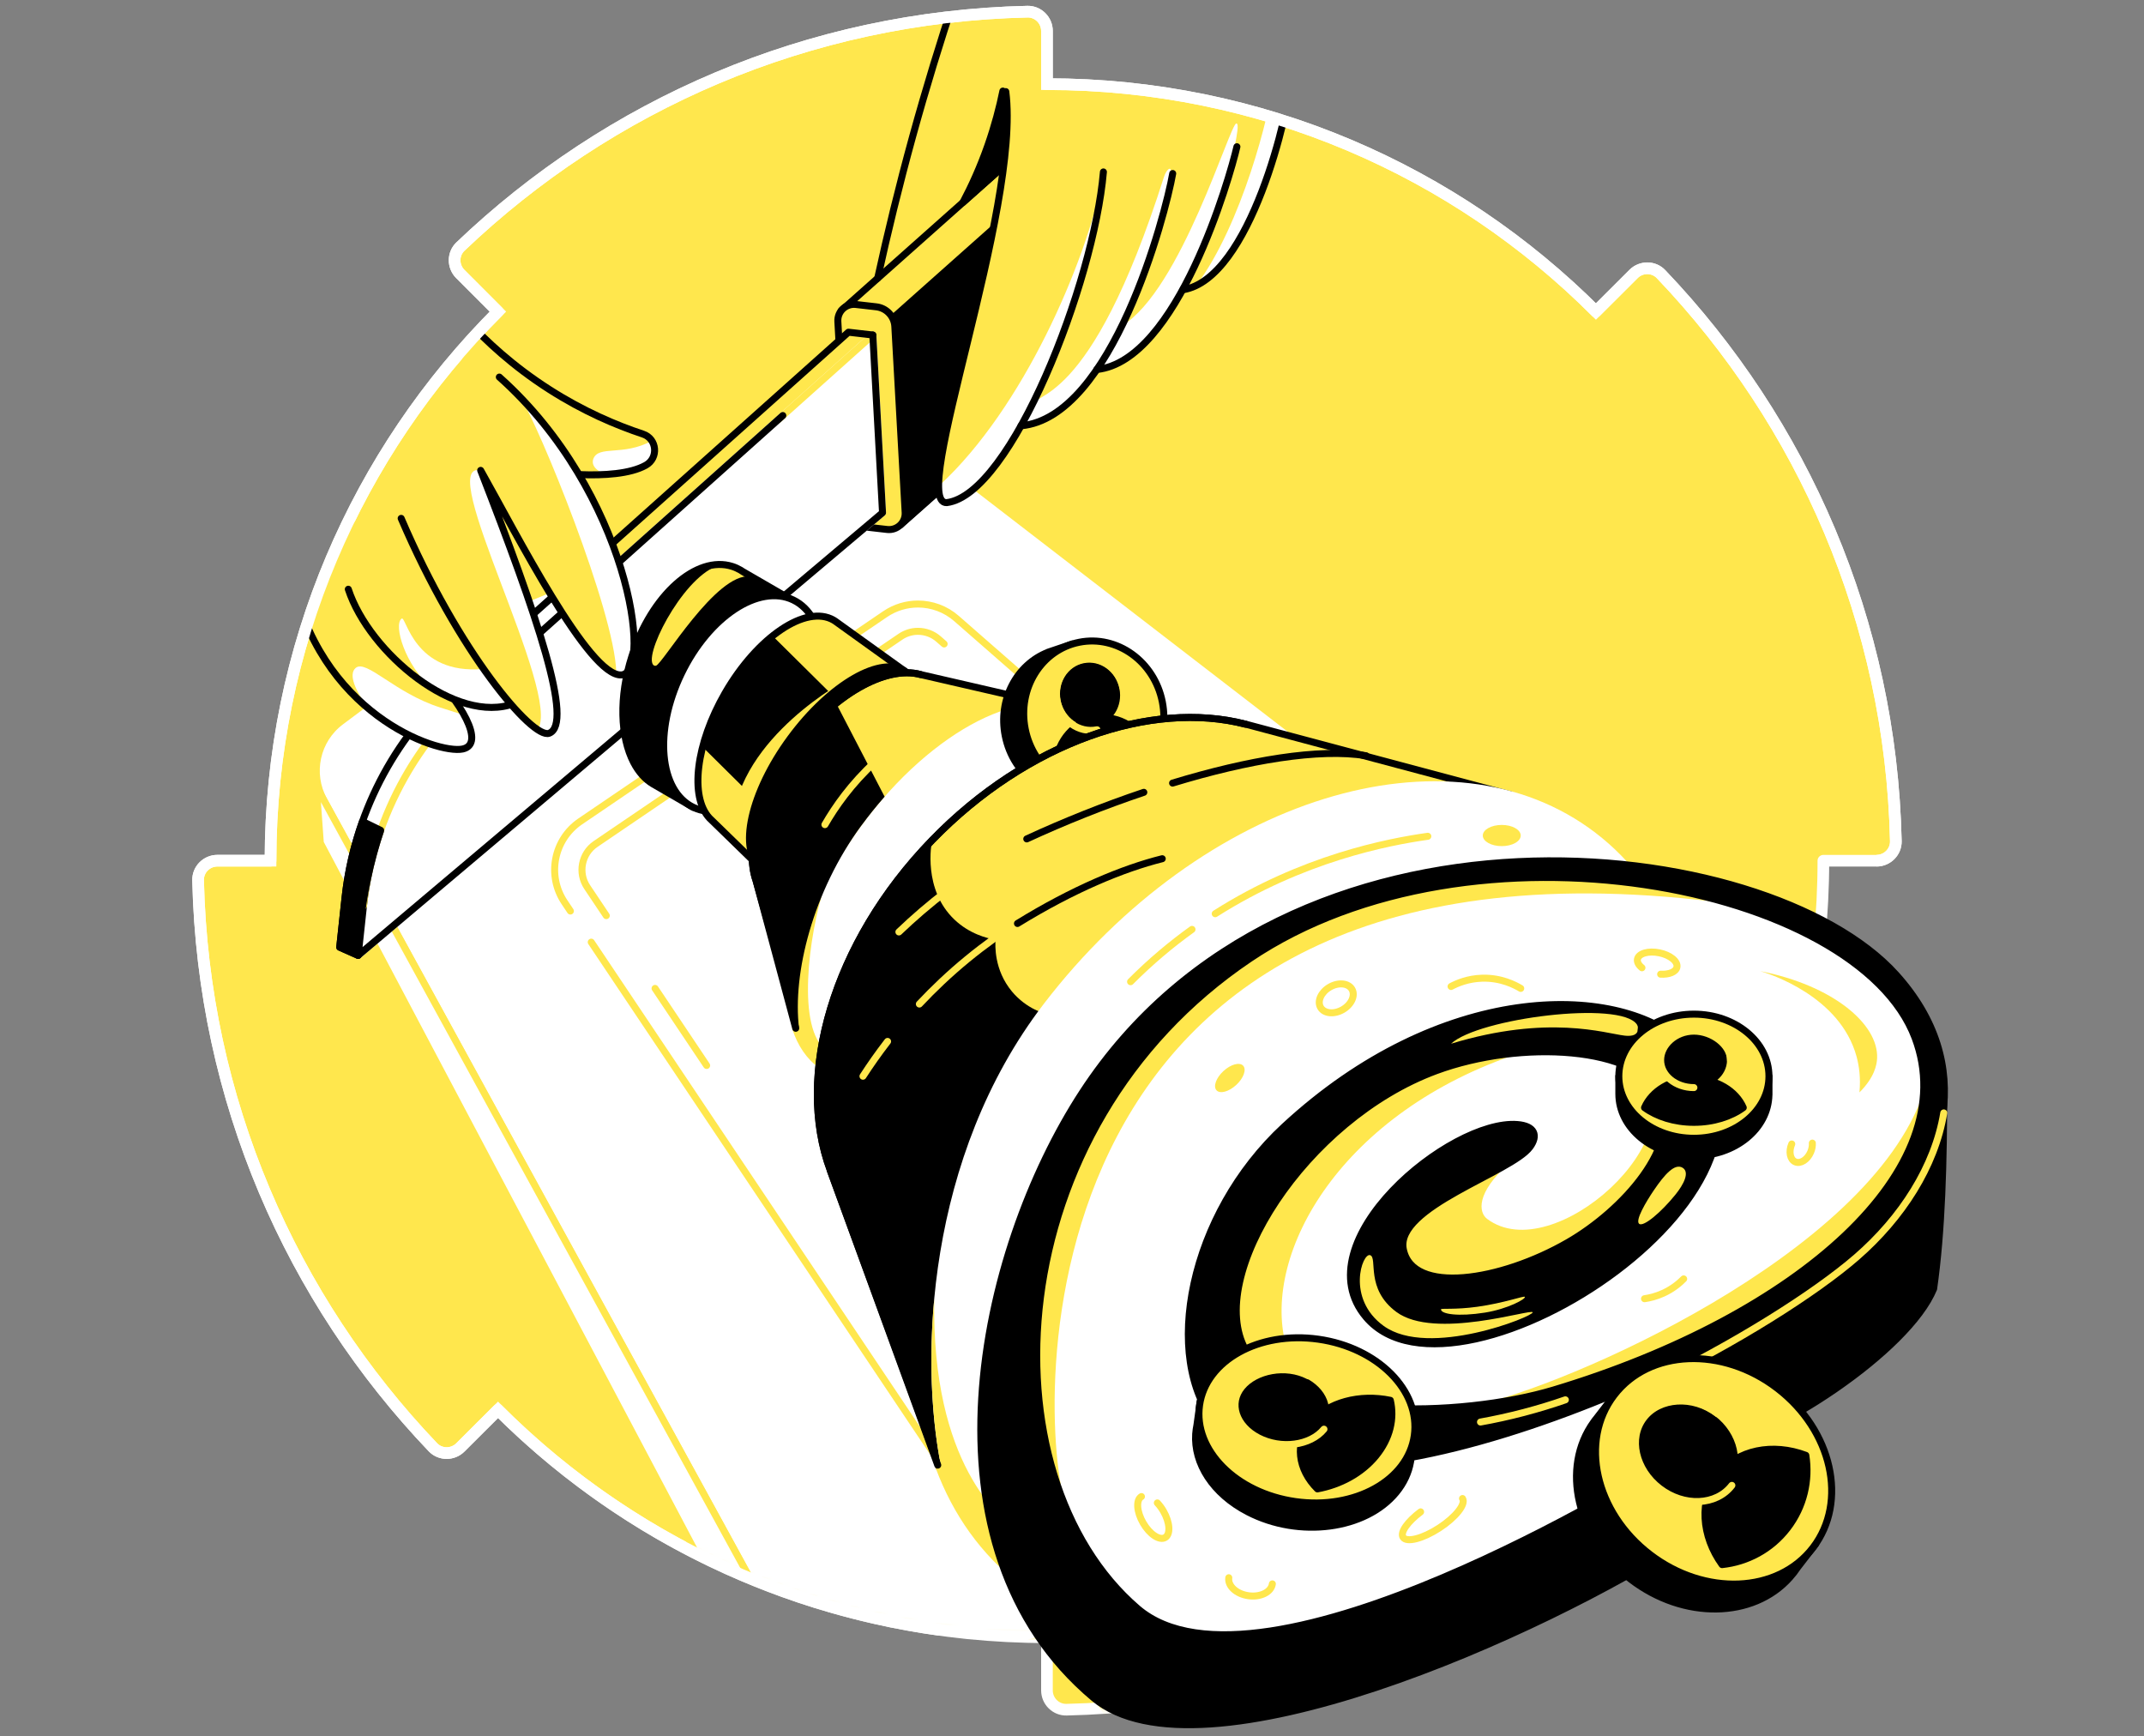 <svg width="368" height="298" viewBox="0 0 368 298" fill="none" xmlns="http://www.w3.org/2000/svg">
<rect x="0" y="0" width="368" height="298" fill="#808080" stroke="none"/>
<path d="M273.927 53.46C249.814 29.351 216.502 14.438 179.701 14.438V5.315C179.701 3.475 178.192 1.962 176.348 2.001C138.642 2.853 104.46 18.035 79.034 42.312C77.703 43.58 77.703 45.71 79.003 47.02L85.457 53.481C61.344 77.601 46.431 110.913 46.431 147.711H37.315C35.471 147.711 33.959 149.22 34.001 151.064C34.853 188.77 50.032 222.951 74.305 248.377C75.576 249.708 77.71 249.708 79.013 248.409L85.478 241.958C109.598 266.071 142.91 280.984 179.701 280.984V290.107C179.701 291.947 181.213 293.46 183.053 293.418C220.763 292.569 254.941 277.387 280.367 253.113C281.701 251.839 281.698 249.708 280.399 248.405L273.944 241.941C298.057 217.821 312.967 184.512 312.967 147.718H322.093C323.933 147.718 325.446 146.206 325.404 144.362C324.552 106.656 309.373 72.474 285.096 47.048C283.828 45.717 281.698 45.717 280.388 47.02L273.923 53.471L273.927 53.46Z" fill="#FFE74D" stroke="white" stroke-width="2" stroke-linecap="round" stroke-linejoin="round"/>
<mask id="mask0_8167_89601" style="mask-type:luminance" maskUnits="userSpaceOnUse" x="34" y="2" width="292" height="292">
<path d="M273.927 53.46C249.814 29.351 216.502 14.438 179.701 14.438V5.315C179.701 3.475 178.192 1.962 176.348 2.001C138.642 2.853 104.46 18.035 79.034 42.312C77.703 43.58 77.703 45.71 79.003 47.02L85.457 53.481C61.344 77.601 46.431 110.913 46.431 147.711H37.315C35.471 147.711 33.959 149.22 34.001 151.064C34.853 188.77 50.032 222.951 74.305 248.377C75.576 249.708 77.71 249.708 79.013 248.409L85.478 241.958C109.598 266.071 142.91 280.984 179.701 280.984V290.107C179.701 291.947 181.213 293.46 183.053 293.418C220.763 292.569 254.941 277.387 280.367 253.113C281.701 251.839 281.698 249.708 280.399 248.405L273.944 241.941C298.057 217.821 312.967 184.512 312.967 147.718H322.093C323.933 147.718 325.446 146.206 325.404 144.362C324.552 106.656 309.373 72.474 285.096 47.048C283.828 45.717 281.698 45.717 280.388 47.02L273.923 53.471L273.927 53.46Z" fill="white"/>
</mask>
<g mask="url(#mask0_8167_89601)">
<path d="M58.512 123.829L82.153 106.142L101.617 98.127L140.318 62.628L362.872 234.124L179.701 280.977L141.254 293.767L55.582 137.324C53.063 132.724 54.31 126.969 58.512 123.829Z" fill="white" stroke="#FFE74D" stroke-width="1.2" stroke-linecap="round" stroke-linejoin="round"/>
<path d="M54.286 134.959L54.981 144.665L173.893 369.399L178.562 361.883L54.286 134.959Z" fill="white" stroke="#FFE74D" stroke-width="1.2" stroke-linecap="round" stroke-linejoin="round"/>
<path d="M104.066 157.141L100.79 152.248C99.159 149.813 99.805 146.492 102.228 144.844L154.558 109.272C155.448 108.667 156.489 108.346 157.565 108.346C158.861 108.346 160.114 108.818 161.089 109.67L162.053 110.515M121.291 182.857L112.434 169.63M181.017 127.105L326.473 254.346L222.223 333.551M101.481 161.692L221.095 340.285L333.874 254.601L164.169 106.146C162.29 104.501 159.929 103.663 157.561 103.663C155.602 103.663 153.632 104.235 151.924 105.398L99.595 140.97C95.034 144.072 93.832 150.271 96.899 154.85L97.905 156.352" stroke="#FFE74D" stroke-width="1.2" stroke-linecap="round" stroke-linejoin="round"/>
<path d="M221.552 13.561L218.894 12.454C218.74 12.912 218.625 13.432 218.559 14.022C217.983 19.219 213.194 38.54 205.312 49.004C215.524 44.09 221.363 18.378 221.548 13.565L221.552 13.561Z" fill="white"/>
<path d="M183.5 62.988L181.726 31.066C181.628 29.316 180.287 27.891 178.544 27.692L175.038 27.291C174.144 27.189 173.316 27.521 172.74 28.108L144.383 53.328L154.536 90.091L182.617 65.181C183.196 64.644 183.549 63.861 183.5 62.992V62.988Z" fill="#FFE74D" stroke="black" stroke-width="1.2" stroke-linecap="round" stroke-linejoin="round"/>
<path d="M154.536 90.087L182.617 65.178C183.196 64.64 183.549 63.858 183.5 62.988L181.726 31.066C181.698 30.549 181.548 30.067 181.324 29.63L150.649 56.911L154.536 90.087Z" fill="black" stroke="black" stroke-width="1.2" stroke-linecap="round" stroke-linejoin="round"/>
<path d="M150.408 52.657L146.902 52.255C145.19 52.06 143.713 53.45 143.811 55.172L145.585 87.094C145.683 88.843 147.024 90.268 148.767 90.468L152.273 90.869C153.985 91.065 155.462 89.675 155.364 87.953L153.59 56.031C153.492 54.281 152.151 52.856 150.408 52.657Z" fill="#FFE74D" stroke="black" stroke-width="1.2" stroke-linecap="round" stroke-linejoin="round"/>
<path d="M145.627 57.012L78.004 117.486C67.435 126.937 60.743 139.975 59.227 154.071L58.312 162.561L61.473 163.965L149.818 57.494L145.627 57.012Z" fill="white"/>
<path d="M98.749 98.937L99.909 102.126L149.818 57.494L145.627 57.012L98.749 98.937Z" fill="#FFE74D"/>
<path d="M149.818 57.494L81.164 118.89C70.596 128.341 63.904 141.379 62.388 155.475L61.473 163.965L151.484 87.995L149.818 57.494Z" fill="white"/>
<path d="M149.818 57.494L81.164 118.89C70.596 128.341 63.904 141.379 62.388 155.475L61.473 163.965L151.484 87.995L149.818 57.494Z" stroke="white" stroke-width="1.2" stroke-linecap="round" stroke-linejoin="round"/>
<path d="M133.556 72.037L149.818 57.494" stroke="#FFE74D" stroke-width="1.2" stroke-linecap="round" stroke-linejoin="round"/>
<path d="M65.336 142.5C63.862 146.667 62.867 151.018 62.385 155.475L61.47 163.965L151.48 87.995L149.814 57.494" stroke="black" stroke-width="1.2" stroke-linecap="round" stroke-linejoin="round"/>
<path d="M134.363 71.314L81.164 118.89" stroke="black" stroke-width="1.2" stroke-linecap="round" stroke-linejoin="round"/>
<path d="M81.164 118.89C76.456 123.102 72.517 128.023 69.461 133.437C65.661 140.17 63.226 147.658 62.388 155.475" stroke="#FFE74D" stroke-width="1.2" stroke-linecap="round" stroke-linejoin="round"/>
<path d="M149.818 57.494L145.627 57.012L78.004 117.486C67.435 126.937 60.743 139.975 59.227 154.071L58.312 162.561L61.473 163.965" stroke="black" stroke-width="1.2" stroke-linecap="round" stroke-linejoin="round"/>
<path d="M62.224 140.978C60.726 145.179 59.709 149.569 59.224 154.071L58.309 162.562L61.47 163.966C61.606 160.18 62.042 155.783 63.052 150.966C63.701 147.858 64.494 145.029 65.336 142.5C64.299 141.994 63.261 141.487 62.224 140.981V140.978Z" fill="black" stroke="black" stroke-width="1.2" stroke-linecap="round" stroke-linejoin="round"/>
<path d="M201.285 29.777C200.02 36.999 190.88 71.667 175.251 73.074L176.987 30.364" fill="#FFE74D"/>
<path d="M175.251 73.075C190.88 71.664 199.315 37.133 200.89 29.973C201.26 28.296 200.254 28.901 199.783 30.375C186.895 70.874 177.074 67.012 176.924 69.935" fill="white"/>
<path d="M184.269 64.658C201.987 63.418 210.711 31.796 211.979 24.881C212.265 23.316 212.716 21.178 212.206 21.189C211.113 21.213 202.706 49.818 192.574 55.902C185.135 60.369 185.708 63.414 184.269 64.654" fill="white"/>
<path d="M212.304 25.181C211.099 30.434 202.095 61.972 188.268 63.414" stroke="black" stroke-width="1.2" stroke-linecap="round" stroke-linejoin="round"/>
<path d="M221.552 13.561C221.353 18.72 214.661 47.883 203.052 49.727" stroke="black" stroke-width="1.2" stroke-linecap="round" stroke-linejoin="round"/>
<path d="M163.942 -0.524C161.413 7.047 158.951 15.063 156.625 23.512C154.316 31.904 152.34 40 150.646 47.753" stroke="black" stroke-width="1.2" stroke-linecap="round" stroke-linejoin="round"/>
<path d="M165.283 34.737C166.74 31.985 168.248 28.702 169.572 24.912C170.749 21.545 171.563 18.413 172.132 15.629C172.282 17.662 172.349 19.939 172.251 22.415C172.132 25.387 171.891 28.345 171.619 29.103C169.506 30.982 167.396 32.861 165.283 34.737Z" fill="black" stroke="black" stroke-width="1.2" stroke-linecap="round" stroke-linejoin="round"/>
<path d="M172.639 15.723C175.251 35.991 155.881 86.528 162.489 86.263C173.582 84.908 187.772 48.515 189.392 29.508" fill="#FFE74D"/>
<path d="M189.392 30.235C186.235 45.599 175.53 70.04 161.413 83.154C160.467 84.034 161.434 88.407 166.303 84.562C170.885 81.069 174.458 74.587 175.248 73.075C179.149 65.918 183.27 56.712 186.232 45.599C187.772 39.822 188.76 34.408 189.389 29.505" fill="white"/>
<path d="M172.639 15.723C175.251 35.991 155.881 86.528 162.489 86.263C173.582 84.908 187.772 48.515 189.392 29.508" stroke="black" stroke-width="1.2" stroke-linecap="round" stroke-linejoin="round"/>
<path d="M201.285 29.777C200.02 36.999 190.88 71.667 175.251 73.074" stroke="black" stroke-width="1.2" stroke-linecap="round" stroke-linejoin="round"/>
<path d="M49.895 98.127C54.541 122.515 75.094 129.462 79.411 128.544C83.361 127.702 79.317 120.532 72.817 114.035C68.623 104.798 82.104 102.629 77.909 93.387C75.961 90.216 84.238 75.914 82.289 72.743" fill="#FFE74D"/>
<path d="M61.044 114.636C59.762 115.729 60.953 118.593 63.367 121.712C70.079 127.251 77.089 129.036 79.411 128.54C81.542 128.086 81.343 125.784 79.687 122.742C78.353 122.302 76.935 121.862 75.517 121.408C67.774 118.939 62.864 113.085 61.047 114.633L61.044 114.636Z" fill="white"/>
<path d="M49.895 98.127C54.541 122.516 75.094 129.462 79.411 128.544C83.361 127.702 79.317 120.532 72.817 114.036" stroke="black" stroke-width="1.2" stroke-linecap="round" stroke-linejoin="round"/>
<path d="M59.783 101.123C63.38 112.062 78.36 124.496 88.293 120.72C85.181 108.095 82.073 95.469 78.961 82.843" fill="#FFE74D"/>
<path d="M68.933 106.167C67.474 107.256 69.583 114.214 74.022 118.024C78.846 120.972 84.032 122.341 88.293 120.72C87.919 119.208 87.549 117.696 87.175 116.183C86.176 115.792 84.902 114.626 83.005 114.8C70.952 115.901 69.726 105.58 68.933 106.167Z" fill="white"/>
<path d="M59.783 101.124C63.38 112.062 78.36 124.496 88.293 120.72" stroke="black" stroke-width="1.2" stroke-linecap="round" stroke-linejoin="round"/>
<path d="M80.159 54.976C83.386 58.49 88.01 62.817 94.244 66.812C100.154 70.602 105.78 72.98 110.359 74.496C112.783 75.299 113.073 78.6 110.844 79.847C105.49 82.843 92.718 80.933 90.766 80.444C80.239 74.95 86.044 97.561 75.517 92.067" fill="#FFE74D"/>
<path d="M101.83 78.768C101.561 79.494 101.82 80.664 104.065 81.422C106.685 81.258 109.14 80.804 110.845 79.85C112.451 78.953 112.741 76.986 111.871 75.659C106.901 78.355 102.728 76.347 101.83 78.771V78.768Z" fill="white"/>
<path d="M80.159 54.976C83.386 58.49 88.01 62.817 94.244 66.812C100.154 70.602 105.78 72.98 110.359 74.496C112.783 75.299 113.073 78.6 110.844 79.847C105.49 82.843 92.718 80.933 90.766 80.444C80.239 74.95 86.044 97.561 75.517 92.067" stroke="black" stroke-width="1.2" stroke-linecap="round" stroke-linejoin="round"/>
<path d="M85.705 64.713C107.879 84.492 112.109 116.711 106.671 115.831C99.543 114.678 86.847 90.314 82.502 80.727C92.24 105.748 98.526 124.269 94.248 125.844C91.401 126.892 78.744 112.034 68.857 88.962" fill="#FFE74D"/>
<path d="M105.777 115.324C106.105 115.565 106.405 115.74 106.667 115.831C111.585 117.503 108.305 88.176 89.337 68.241C92.529 73.088 105.466 104.871 105.777 115.328V115.324Z" fill="white"/>
<path d="M92.289 125.233C92.606 125.334 94.007 125.931 94.245 125.844C98.45 124.297 91.904 105.081 82.499 80.727C74.347 78.852 96.567 119.107 92.289 125.233Z" fill="white"/>
<path d="M85.705 64.713C107.879 84.492 112.165 115.429 106.671 115.831C101.104 116.239 88.572 91.453 82.502 80.727C92.24 105.748 98.526 124.269 94.248 125.844C91.401 126.892 78.744 112.034 68.857 88.962" stroke="black" stroke-width="1.2" stroke-linecap="round" stroke-linejoin="round"/>
</g>
<path d="M127.508 98.103C127.406 98.036 127.308 97.97 127.204 97.907L127.106 97.844C126.659 97.589 126.191 97.369 125.695 97.212C119.534 95.239 111.815 102.144 108.456 112.635C106.21 119.645 106.486 126.48 108.749 130.832L108.752 130.839C109.507 132.288 110.481 133.465 111.658 134.279L118.116 138.044C115.814 133.692 118.787 127.43 121.043 120.378C124.218 110.459 130.717 102.29 136.69 103.258L127.511 98.103H127.508Z" fill="black"/>
<path d="M127.508 98.103C127.406 98.036 127.308 97.97 127.204 97.907L127.106 97.844C126.659 97.589 126.191 97.369 125.695 97.212C125.087 97.016 124.748 96.912 124.12 96.887C118.182 97.614 110.82 111.388 112 113.92C112.112 114.161 112.304 114.315 112.584 114.256C113.708 114.022 122.873 98.277 128.772 98.92L127.508 98.103Z" fill="#FFE74D"/>
<path d="M135.677 102.832L127.508 98.103C127.406 98.036 127.308 97.97 127.204 97.907L127.106 97.844C126.659 97.589 126.191 97.369 125.695 97.212C119.534 95.239 111.815 102.144 108.456 112.635C106.21 119.645 106.486 126.48 108.749 130.832L108.752 130.839C109.594 132.459 110.712 133.734 112.081 134.548L119.003 138.557" stroke="black" stroke-width="1.2" stroke-linecap="round" stroke-linejoin="round"/>
<path d="M138.213 125.884C142.949 116.058 142.025 105.797 136.15 102.966C130.275 100.135 121.674 105.805 116.938 115.632C112.203 125.458 113.127 135.719 119.001 138.55C124.876 141.381 133.478 135.711 138.213 125.884Z" fill="white" stroke="black" stroke-width="1.2" stroke-linecap="round" stroke-linejoin="round"/>
<path d="M130.068 148.479L155.197 115.108L143.619 106.792C143.538 106.729 143.455 106.67 143.367 106.61H143.36V106.607C143.266 106.544 143.175 106.481 143.077 106.425C138.359 103.701 130.022 109.306 124.458 118.943C119.401 127.702 118.374 136.779 121.776 140.404L121.947 140.572C122.003 140.628 122.059 140.684 122.118 140.736L130.068 148.479Z" fill="#FFE74D"/>
<path d="M134.772 142.231L148.121 124.503L132.607 109.139C129.718 111.448 126.837 114.825 124.462 118.939C122.649 122.076 121.367 125.25 120.606 128.205L134.768 142.235L134.772 142.231Z" fill="black"/>
<path d="M130.068 148.48L133.833 143.482L144.698 118.244L145.449 116.543C142.753 118.094 124.727 128.554 125.677 144.198L130.071 148.48H130.068Z" fill="#FFE74D"/>
<path d="M130.068 148.479L155.197 115.108L143.619 106.792C143.538 106.729 143.455 106.67 143.367 106.61H143.36V106.607C143.266 106.544 143.175 106.481 143.077 106.425C138.359 103.701 130.022 109.306 124.458 118.943C119.401 127.702 118.374 136.779 121.776 140.404L121.947 140.572C122.003 140.628 122.059 140.684 122.118 140.736L130.068 148.479Z" stroke="black" stroke-width="1.2" stroke-linecap="round" stroke-linejoin="round"/>
<path d="M150.577 137.679C157.43 128.36 159.647 118.351 155.529 115.322C151.411 112.294 142.518 117.394 135.665 126.713C128.811 136.032 126.594 146.041 130.712 149.07C134.83 152.098 143.724 146.998 150.577 137.679Z" fill="black" stroke="black" stroke-width="1.2" stroke-linecap="round" stroke-linejoin="round"/>
<path d="M181.779 121.241L158.008 115.764C152.071 114.133 142.959 119.222 136.215 128.393C130.19 136.587 127.836 145.612 129.774 151.141L137.035 176.979L181.775 121.241H181.779Z" fill="#FFE74D"/>
<path d="M181.779 121.241L158.008 115.764C152.071 114.133 142.959 119.222 136.215 128.393C130.19 136.587 127.836 145.612 129.774 151.141L137.035 176.979L181.775 121.241H181.779Z" stroke="black" stroke-width="1.2" stroke-linecap="round" stroke-linejoin="round"/>
<path d="M178.227 163.997C190.412 147.427 193.493 128.996 185.108 122.829C176.723 116.663 160.047 125.097 147.862 141.667C135.677 158.236 132.596 176.668 140.982 182.834C149.367 189 166.042 180.566 178.227 163.997Z" fill="white"/>
<path d="M136.581 176.472C137.447 179.158 138.928 181.331 140.978 182.839C149.364 189.007 166.041 180.573 178.227 164" stroke="#FFE74D" stroke-width="1.2" stroke-linecap="round" stroke-linejoin="round"/>
<path d="M139.976 181.977C140.454 182.42 142.103 180.405 141.89 180.258C136.689 176.783 138.726 160.595 141.59 151.864L139.127 157.448C135.139 167.944 135.216 177.36 139.976 181.977Z" fill="#FFE74D"/>
<path d="M147.859 141.669C149.14 139.926 150.471 138.281 151.837 136.727L143.517 120.703C140.957 122.753 138.453 125.344 136.211 128.393C133.529 132.043 127.574 139.975 129.414 149.855L136.211 174.045L137.147 176.469C136.008 167.084 139.508 153.016 147.855 141.665L147.859 141.669Z" fill="black"/>
<path d="M158.008 115.764C152.071 114.133 142.959 119.222 136.215 128.393C130.19 136.587 127.836 145.612 129.774 151.141L136.581 176.472" stroke="black" stroke-width="1.2" stroke-linecap="round" stroke-linejoin="round"/>
<path d="M196.067 121.594C194.862 115.531 189.836 111.273 184.251 111.155L184.052 110.519L180.748 111.64C180.595 111.686 180.444 111.741 180.294 111.794L179.854 111.944V111.958C174.507 114.067 171.297 120.057 172.534 126.271C173.913 133.21 180.298 137.786 186.794 136.497C187.248 136.406 187.685 136.284 188.114 136.144H188.121L191.673 134.957L191.484 134.356C195.124 131.562 197.069 126.658 196.063 121.597L196.067 121.594Z" fill="black" stroke="black" stroke-width="1.2" stroke-linecap="round" stroke-linejoin="round"/>
<path d="M190.233 135.348C196.73 134.058 200.881 127.388 199.503 120.45C198.126 113.512 191.742 108.934 185.245 110.224C178.748 111.514 174.598 118.184 175.975 125.122C177.353 132.059 183.736 136.638 190.233 135.348Z" fill="#FFE74D" stroke="black" stroke-width="1.2" stroke-linecap="round" stroke-linejoin="round"/>
<path d="M188.165 124.593C190.952 124.039 192.733 121.178 192.142 118.202C191.551 115.226 188.813 113.262 186.026 113.815C183.239 114.369 181.459 117.23 182.05 120.206C182.64 123.182 185.379 125.146 188.165 124.593Z" fill="black"/>
<path d="M189.599 132.107C192.641 131.502 195.159 129.816 196.744 127.598C194.932 124.44 191.418 122.621 187.852 123.33C184.29 124.039 181.737 127.06 181.269 130.671C183.581 132.114 186.553 132.711 189.595 132.107H189.599Z" fill="black" stroke="black" stroke-width="1.2" stroke-linecap="round" stroke-linejoin="round"/>
<path d="M188.303 125.244C185.173 125.866 182.096 123.662 181.433 120.319C180.769 116.977 182.767 113.764 185.896 113.142C189.026 112.52 192.103 114.724 192.766 118.067" stroke="#FFE74D" stroke-width="1.2" stroke-linecap="round" stroke-linejoin="round"/>
<path d="M233.689 171.796L264.647 137.615L213.799 124.276L213.788 124.287C197.621 120.103 176.302 127.364 159.985 144.198C142.899 161.825 136.48 184.607 142.508 200.823L142.498 200.837L161.204 251.832L194.443 215.129C202.256 211.57 209.932 206.219 216.739 199.196C224.867 190.81 230.58 181.254 233.692 171.793L233.689 171.796Z" fill="#FFE74D"/>
<path d="M201.264 134.394C214.207 130.451 226.442 128.387 234.478 129.7" stroke="black" stroke-width="1.2" stroke-linecap="round" stroke-linejoin="round"/>
<path d="M176.236 143.975C182.683 140.995 189.543 138.257 196.329 135.977" stroke="black" stroke-width="1.2" stroke-linecap="round" stroke-linejoin="round"/>
<path d="M174.64 158.489C184.15 152.632 192.749 149.056 199.49 147.373" stroke="black" stroke-width="1.2" stroke-linecap="round" stroke-linejoin="round"/>
<path d="M141.338 196.981L159.615 246.859L161.2 251.832L194.439 215.128C197.143 213.899 199.825 212.446 202.465 210.794C195.124 198.623 187.786 186.451 180.445 174.279C179.376 174.035 176.194 173.162 173.693 170.162C170.599 166.449 170.812 162.195 170.878 161.28C169.391 161.025 166.401 160.278 163.813 157.812C158.396 152.653 159.856 144.823 159.982 144.198C156.451 147.795 152.679 152.402 149.273 158.074C146.378 162.897 144.164 167.86 142.658 172.781C142.382 173.679 142.131 174.576 141.904 175.474C141.066 178.512 139.061 188.7 141.331 196.981H141.338Z" fill="black"/>
<path d="M233.689 171.796L259.314 136.417L213.799 124.276L213.788 124.287C197.621 120.103 176.302 127.364 159.985 144.198C142.899 161.825 136.48 184.607 142.508 200.823L142.498 200.837L161.204 251.832L194.443 215.129C202.256 211.57 209.932 206.219 216.739 199.196C224.867 190.81 230.58 181.254 233.692 171.793L233.689 171.796Z" stroke="black" stroke-width="1.2" stroke-linecap="round" stroke-linejoin="round"/>
<path d="M179.142 172.306C159.042 198.528 157.764 233.066 161.557 251.832C163.216 260.036 168.863 266.406 175.419 271.432C200.558 290.701 242.979 277.562 270.172 242.084C297.365 206.606 299.031 162.23 273.895 142.958C248.756 123.689 206.335 136.828 179.142 172.306Z" fill="white"/>
<path d="M161.556 251.831C162.821 258.094 166.415 263.284 170.962 267.628C172.275 265.994 174.36 263.552 174.643 263.025C171.716 260.406 159.866 251.444 160.355 222.899C159.318 234.061 160.02 244.239 161.556 251.831Z" fill="#FFE74D"/>
<path d="M161.197 251.831C164.131 259.669 168.863 266.402 175.419 271.428C200.558 290.697 242.979 277.558 270.172 242.08" stroke="#FFE74D" stroke-width="1.2" stroke-linecap="round" stroke-linejoin="round"/>
<path d="M204.599 159.502C201.026 162.066 197.478 165.038 194.052 168.481" stroke="#FFE74D" stroke-width="1.2" stroke-linecap="round" stroke-linejoin="round"/>
<path d="M245.071 143.523C238.198 144.494 223.522 147.32 208.581 156.813" stroke="#FFE74D" stroke-width="1.2" stroke-linecap="round" stroke-linejoin="round"/>
<path d="M257.763 145.214C259.561 145.214 261.018 144.399 261.018 143.394C261.018 142.389 259.561 141.575 257.763 141.575C255.965 141.575 254.508 142.389 254.508 143.394C254.508 144.399 255.965 145.214 257.763 145.214Z" fill="#FFE74D"/>
<path d="M277.866 238.937C295.078 231.672 310.724 222.637 318.649 215.76C333.503 202.873 340.296 183.684 325.407 167.241C303.222 142.741 221.122 133.363 185.802 187.477C167.951 214.824 156.859 265.554 187.74 291.409C205.909 306.62 264.64 280.544 290.087 263.93L284.324 251.828" fill="white"/>
<path d="M331.875 189.796L322.194 210.218L302.161 224.872L277.863 237.33L291.826 249.397C304.501 247.019 327.485 231.865 331.893 221.184C333.304 211.342 333.625 199.506 333.625 186.66L331.872 189.8L331.875 189.796Z" fill="black" stroke="black" stroke-width="1.2" stroke-linecap="round" stroke-linejoin="round"/>
<path d="M259.747 176.979L261.018 180.671C230.238 190.792 216.607 214.996 220.672 230.716C221.468 233.793 225.67 239.695 238.54 241.696C232.812 244.515 219.945 243.359 213.725 242.252L207.585 224.094L211.424 208.238L239.811 182.92L259.75 176.976L259.747 176.979Z" fill="#FFE74D"/>
<path d="M259.094 199.576C253.237 204.776 253.813 208.108 255.259 209.191C266.613 217.709 291.686 194.889 281.355 184.121C297.76 188.218 282.917 206.264 280.465 211.953L249.922 224.649L238.516 216.186L243.482 204.965L259.09 199.579L259.094 199.576Z" fill="#FFE74D"/>
<path d="M302.164 166.672C314.608 169.131 322.439 175.746 322.191 181.603C322.142 182.78 321.723 184.918 319.156 187.481C319.4 184.966 319.089 182.909 318.674 181.362C315.855 170.937 303.649 167.116 302.168 166.676L302.164 166.672Z" fill="#FFE74D"/>
<path d="M330.171 187.478C320.738 215.467 268.531 237.984 253.177 241.197C253.54 241.948 253.904 242.702 254.27 243.453L273.591 238.658L300.799 225.826L318.422 213.459L330.478 197.536L330.171 187.474V187.478Z" fill="#FFE74D"/>
<path d="M299.195 153.956L296.974 155.091C173.508 138.564 177.755 243.453 183.064 258.981C181.272 258.01 179.477 257.043 177.685 256.072L174.643 227.359L182.819 197.505L196.13 177.077L215.897 161.241L229.246 154.937L247.659 150.613L268.297 149.859L290.118 150.142L299.195 153.956Z" fill="#FFE74D"/>
<path d="M262.597 196.855C264.046 194.885 263.449 193.23 260.435 192.992C248.997 192.088 223.497 213.085 234.482 226.053C250.202 244.612 315.216 202.174 288.728 178.844C277.231 168.715 247.341 168.46 220.452 193.327C204.11 208.44 199.339 233.007 208.745 244.49C226.134 265.722 298.172 233.524 318.653 215.757C326.528 208.925 332.141 200.32 333.451 191.291C334.614 183.293 332.403 174.964 325.411 167.238C303.226 142.738 221.126 133.36 185.806 187.474C167.955 214.821 156.863 265.55 187.744 291.406C205.912 306.616 264.643 280.541 290.09 263.926L284.328 251.825C284.328 251.825 216.345 294.183 195.242 276.046C168.577 253.131 171.053 193.75 214.525 164.503C252.758 138.777 318.838 151.895 328.701 178.107C337.174 200.63 308.912 225.829 266.708 238.539C250.76 243.341 220.731 244.158 213.785 231.672C206.747 219.026 224.035 192.067 246.493 183.758C261.06 178.369 281.23 179.563 285.033 188.134C288.767 196.541 278.53 207.797 269.152 213.207C257.533 219.913 242.396 222.263 240.866 214.384C239.455 207.116 259.405 201.189 262.597 196.852V196.855Z" fill="black" stroke="black" stroke-width="1.2" stroke-linecap="round" stroke-linejoin="round"/>
<path d="M282.833 237.806C297.994 230.548 311.643 221.844 318.653 215.764C326.417 209.027 332.103 200.218 333.632 190.998" stroke="#FFE74D" stroke-width="1.2" stroke-linecap="round" stroke-linejoin="round"/>
<path d="M213.788 124.286C197.621 120.102 176.302 127.363 159.985 144.198C142.899 161.825 136.48 184.607 142.508 200.823L142.498 200.837L160.956 251.444" stroke="black" stroke-width="1.2" stroke-linecap="round" stroke-linejoin="round"/>
<path d="M303.097 184.7C301.518 180.293 296.586 177.076 290.743 177.076C284.9 177.076 279.969 180.293 278.39 184.7H277.859V187.729C277.859 193.61 283.629 198.381 290.743 198.381C297.858 198.381 303.505 193.708 303.624 187.907L303.631 187.9V184.7H303.1H303.097Z" fill="black" stroke="black" stroke-width="1.2" stroke-linecap="round" stroke-linejoin="round"/>
<path d="M290.743 195.353C297.859 195.353 303.627 190.584 303.627 184.701C303.627 178.818 297.859 174.048 290.743 174.048C283.628 174.048 277.859 178.818 277.859 184.701C277.859 190.584 283.628 195.353 290.743 195.353Z" fill="#FFE74D" stroke="black" stroke-width="1.2" stroke-linecap="round" stroke-linejoin="round"/>
<path d="M290.744 186.14C293.552 186.14 295.829 184.257 295.829 181.935C295.829 179.612 293.552 177.729 290.744 177.729C287.935 177.729 285.658 179.612 285.658 181.935C285.658 184.257 287.935 186.14 290.744 186.14Z" fill="black" stroke="black" stroke-width="1.2" stroke-linecap="round" stroke-linejoin="round"/>
<path d="M290.744 192.615C294.076 192.615 297.083 191.647 299.217 190.093C297.966 187.222 294.645 185.168 290.744 185.168C286.842 185.168 283.521 187.222 282.271 190.093C284.405 191.644 287.412 192.615 290.744 192.615Z" fill="black" stroke="black" stroke-width="1.2" stroke-linecap="round" stroke-linejoin="round"/>
<path d="M290.744 186.656C287.59 186.656 285.033 184.543 285.033 181.934C285.033 179.325 287.59 176.964 290.744 176.964C293.897 176.964 297.02 179.325 297.02 181.934" stroke="#FFE74D" stroke-width="1.2" stroke-linecap="round" stroke-linejoin="round"/>
<path d="M308.517 269.029L311.653 264.964L310.641 264.189C312.443 256.893 309.156 248.175 301.787 242.528C294.407 236.873 285.124 235.969 278.544 239.622L277.538 238.854L273.983 243.474C273.92 243.555 273.853 243.628 273.79 243.708C273.735 243.778 273.686 243.855 273.633 243.925L273.56 244.023C267.832 251.909 270.623 263.92 279.923 271.048C288.987 277.995 300.921 277.771 307.19 270.741H307.193L307.211 270.716C307.452 270.444 307.689 270.164 307.916 269.871C308.126 269.599 308.322 269.316 308.514 269.033L308.517 269.029Z" fill="black" stroke="black" stroke-width="1.2" stroke-linecap="round" stroke-linejoin="round"/>
<path d="M311.194 265.596C317.23 257.721 314.482 245.48 305.056 238.255C295.63 231.03 283.096 231.557 277.06 239.432C271.024 247.307 273.772 259.548 283.197 266.773C292.623 273.998 305.158 273.471 311.194 265.596Z" fill="#FFE74D" stroke="black" stroke-width="1.2" stroke-linecap="round" stroke-linejoin="round"/>
<path d="M296.43 254.28C298.813 251.17 297.729 246.338 294.009 243.487C290.289 240.635 285.341 240.844 282.958 243.954C280.575 247.063 281.658 251.895 285.379 254.746C289.099 257.598 294.046 257.389 296.43 254.28Z" fill="black" stroke="black" stroke-width="1.2" stroke-linecap="round" stroke-linejoin="round"/>
<path d="M306.806 262.236C309.631 258.548 310.63 254.032 309.956 249.764C304.298 247.624 298.19 248.776 294.882 253.096C291.571 257.417 292.043 263.613 295.581 268.52C299.88 268.062 303.98 265.925 306.806 262.236Z" fill="black" stroke="black" stroke-width="1.2" stroke-linecap="round" stroke-linejoin="round"/>
<path d="M297.261 254.923C294.585 258.412 289.029 258.646 284.851 255.443C280.674 252.241 279.455 246.813 282.131 243.324C284.806 239.835 290.597 239.406 294.774 242.608" stroke="#FFE74D" stroke-width="1.2" stroke-linecap="round" stroke-linejoin="round"/>
<path d="M242.134 250.732C242.162 250.564 242.186 250.396 242.204 250.229L242.79 246.087L241.823 245.94C240.758 242.217 237.799 238.71 233.249 236.363C224.465 231.83 213.086 233.332 207.833 239.716C207.575 240.03 207.341 240.352 207.124 240.677L206.01 240.509L205.434 244.623C205.336 245.095 205.27 245.57 205.235 246.048L205.228 246.09C204.892 251.123 208.133 256.341 214.225 259.484C223.008 264.017 234.387 262.516 239.64 256.131C240.974 254.511 241.781 252.729 242.106 250.903L242.13 250.735L242.134 250.732Z" fill="black" stroke="black" stroke-width="1.2" stroke-linecap="round" stroke-linejoin="round"/>
<path d="M242.751 246.374C243.839 238.679 236.471 231.274 226.293 229.834C216.115 228.395 206.982 233.466 205.894 241.161C204.805 248.856 212.174 256.261 222.352 257.7C232.53 259.14 241.663 254.068 242.751 246.374Z" fill="#FFE74D" stroke="black" stroke-width="1.2" stroke-linecap="round" stroke-linejoin="round"/>
<path d="M227.468 242.665C227.898 239.626 224.991 236.703 220.974 236.135C216.958 235.566 213.353 237.569 212.923 240.608C212.494 243.647 215.401 246.57 219.418 247.138C223.434 247.706 227.039 245.704 227.468 242.665Z" fill="black" stroke="black" stroke-width="1.2" stroke-linecap="round" stroke-linejoin="round"/>
<path d="M236.144 249.865C238.603 246.875 239.378 243.432 238.638 240.323C233.43 239.234 227.912 240.631 225.031 244.13C222.149 247.63 222.764 252.191 226.127 255.523C230.021 254.803 233.685 252.855 236.147 249.865H236.144Z" fill="black" stroke="black" stroke-width="1.2" stroke-linecap="round" stroke-linejoin="round"/>
<path d="M227.248 245.276C224.919 248.105 219.875 248.772 215.981 246.76C212.087 244.752 210.819 240.83 213.149 237.997C215.478 235.165 220.686 234.107 224.58 236.118" stroke="#FFE74D" stroke-width="1.2" stroke-linecap="round" stroke-linejoin="round"/>
<path d="M230.474 173.269C231.963 172.41 232.67 170.848 232.053 169.78C231.437 168.713 229.731 168.544 228.242 169.404C226.754 170.263 226.047 171.825 226.663 172.892C227.28 173.96 228.986 174.128 230.474 173.269Z" stroke="#FFE74D" stroke-width="1.2" stroke-linecap="round" stroke-linejoin="round"/>
<path d="M281.827 166.089C281.258 165.638 280.957 165.104 281.058 164.604C281.258 163.623 282.937 163.138 284.806 163.522C286.675 163.902 288.03 165.006 287.827 165.988C287.663 166.798 286.489 167.269 285.033 167.192" stroke="#FFE74D" stroke-width="1.2" stroke-linecap="round" stroke-linejoin="round"/>
<path d="M212.191 186.198C213.454 185.032 213.985 183.554 213.378 182.896C212.771 182.238 211.255 182.651 209.993 183.817C208.73 184.983 208.199 186.461 208.806 187.118C209.413 187.776 210.929 187.364 212.191 186.198Z" fill="#FFE74D"/>
<path d="M311.074 196.181C311.105 196.659 311.014 197.197 310.787 197.724C310.225 199.034 309.045 199.785 308.147 199.401C307.249 199.017 306.977 197.641 307.539 196.331" stroke="#FFE74D" stroke-width="1.2" stroke-linecap="round" stroke-linejoin="round"/>
<path d="M198.648 257.93C199.021 258.328 199.381 258.807 199.696 259.351C200.817 261.293 200.946 263.319 199.982 263.878C199.018 264.433 197.328 263.309 196.206 261.367C195.085 259.425 194.956 257.399 195.92 256.84" stroke="#FFE74D" stroke-width="1.2" stroke-linecap="round" stroke-linejoin="round"/>
<path d="M218.391 271.827C218.192 273.241 216.355 274.149 214.287 273.859C212.22 273.566 210.708 272.183 210.91 270.769" stroke="#FFE74D" stroke-width="1.2" stroke-linecap="round" stroke-linejoin="round"/>
<path d="M251.029 257.179C251.648 258.129 249.863 260.385 247.048 262.222C244.229 264.059 241.446 264.775 240.828 263.829C240.283 262.994 241.596 261.15 243.838 259.466" stroke="#FFE74D" stroke-width="1.2" stroke-linecap="round" stroke-linejoin="round"/>
<path d="M288.987 219.483C288.295 220.185 287.146 221.177 285.494 221.935C284.251 222.504 283.112 222.763 282.267 222.885" stroke="#FFE74D" stroke-width="1.2" stroke-linecap="round" stroke-linejoin="round"/>
<path d="M249.063 169.299C250.048 168.775 251.923 167.947 254.41 167.877C257.655 167.786 260.044 169.044 261.022 169.63" stroke="#FFE74D" stroke-width="1.2" stroke-linecap="round" stroke-linejoin="round"/>
<path d="M157.802 172.313C159.01 171.024 160.296 169.732 161.665 168.443C164.564 165.715 167.518 163.316 170.456 161.199" stroke="#FFE74D" stroke-width="1.2" stroke-linecap="round" stroke-linejoin="round"/>
<path d="M148.121 184.701C149.35 182.801 150.751 180.796 152.347 178.729" stroke="#FFE74D" stroke-width="1.2" stroke-linecap="round" stroke-linejoin="round"/>
<path d="M154.288 159.942C156.768 157.57 159.531 155.175 162.604 152.831" stroke="#FFE74D" stroke-width="1.2" stroke-linecap="round" stroke-linejoin="round"/>
<path d="M141.589 141.526C143.343 138.484 146.077 134.541 150.223 130.734C152.748 128.415 155.235 126.661 157.407 125.345" stroke="#FFE74D" stroke-width="1.2" stroke-linecap="round" stroke-linejoin="round"/>
<path d="M249.063 179.123C265.751 174.048 275.54 177.349 278.834 177.733C279.843 177.848 280.741 177.733 281.041 177.08C281.107 176.343 281.23 176.298 280.968 175.83C278.184 171.645 253.743 174.75 249.063 179.123Z" fill="#FFE74D"/>
<path d="M281.338 210.025C282.078 210.65 285.194 207.979 287.593 204.999C288.987 203.267 290.052 201.203 288.823 200.421C287.453 199.548 285.658 201.65 283.908 204.217C282.456 206.348 280.653 209.445 281.341 210.025H281.338Z" fill="#FFE74D"/>
<path d="M235.184 215.415C236.5 215.886 234.3 221.181 239.678 225.159C246.238 230.01 262.876 224.555 263.075 225.215C263.281 225.892 245.228 233.157 237.489 227.551C231.045 222.885 233.814 214.926 235.184 215.415Z" fill="#FFE74D"/>
<path d="M247.331 224.712C247.331 224.488 249.671 224.809 253.586 224.265C258.214 223.618 261.545 222.361 261.72 222.56C262.003 222.882 258.811 224.642 254.871 225.27C250.275 226 247.331 225.525 247.331 224.712Z" fill="#FFE74D"/>
<path d="M254.113 244.05C256.45 243.631 258.947 243.093 261.577 242.402C264.126 241.731 266.498 240.998 268.681 240.24" stroke="#FFE74D" stroke-width="1.2" stroke-linecap="round" stroke-linejoin="round"/>
<path d="M322.096 147.707C323.937 147.707 325.449 146.195 325.407 144.351C324.555 106.645 309.376 72.463 285.1 47.038C283.832 45.707 281.701 45.707 280.392 47.01L273.927 53.46C249.814 29.351 216.502 14.438 179.701 14.438V5.315C179.701 3.475 178.192 1.962 176.348 2.001C138.642 2.853 104.46 18.035 79.034 42.312C77.703 43.58 77.703 45.71 79.003 47.02L85.457 53.481C61.344 77.601 46.431 110.913 46.431 147.711H37.315C35.471 147.711 33.959 149.22 34.001 151.064C34.853 188.77 50.032 222.951 74.305 248.377C75.576 249.708 77.71 249.708 79.013 248.409L85.478 241.958C105.497 261.974 131.856 275.651 161.277 279.72" stroke="white" stroke-width="2" stroke-miterlimit="10"/>
</svg>
